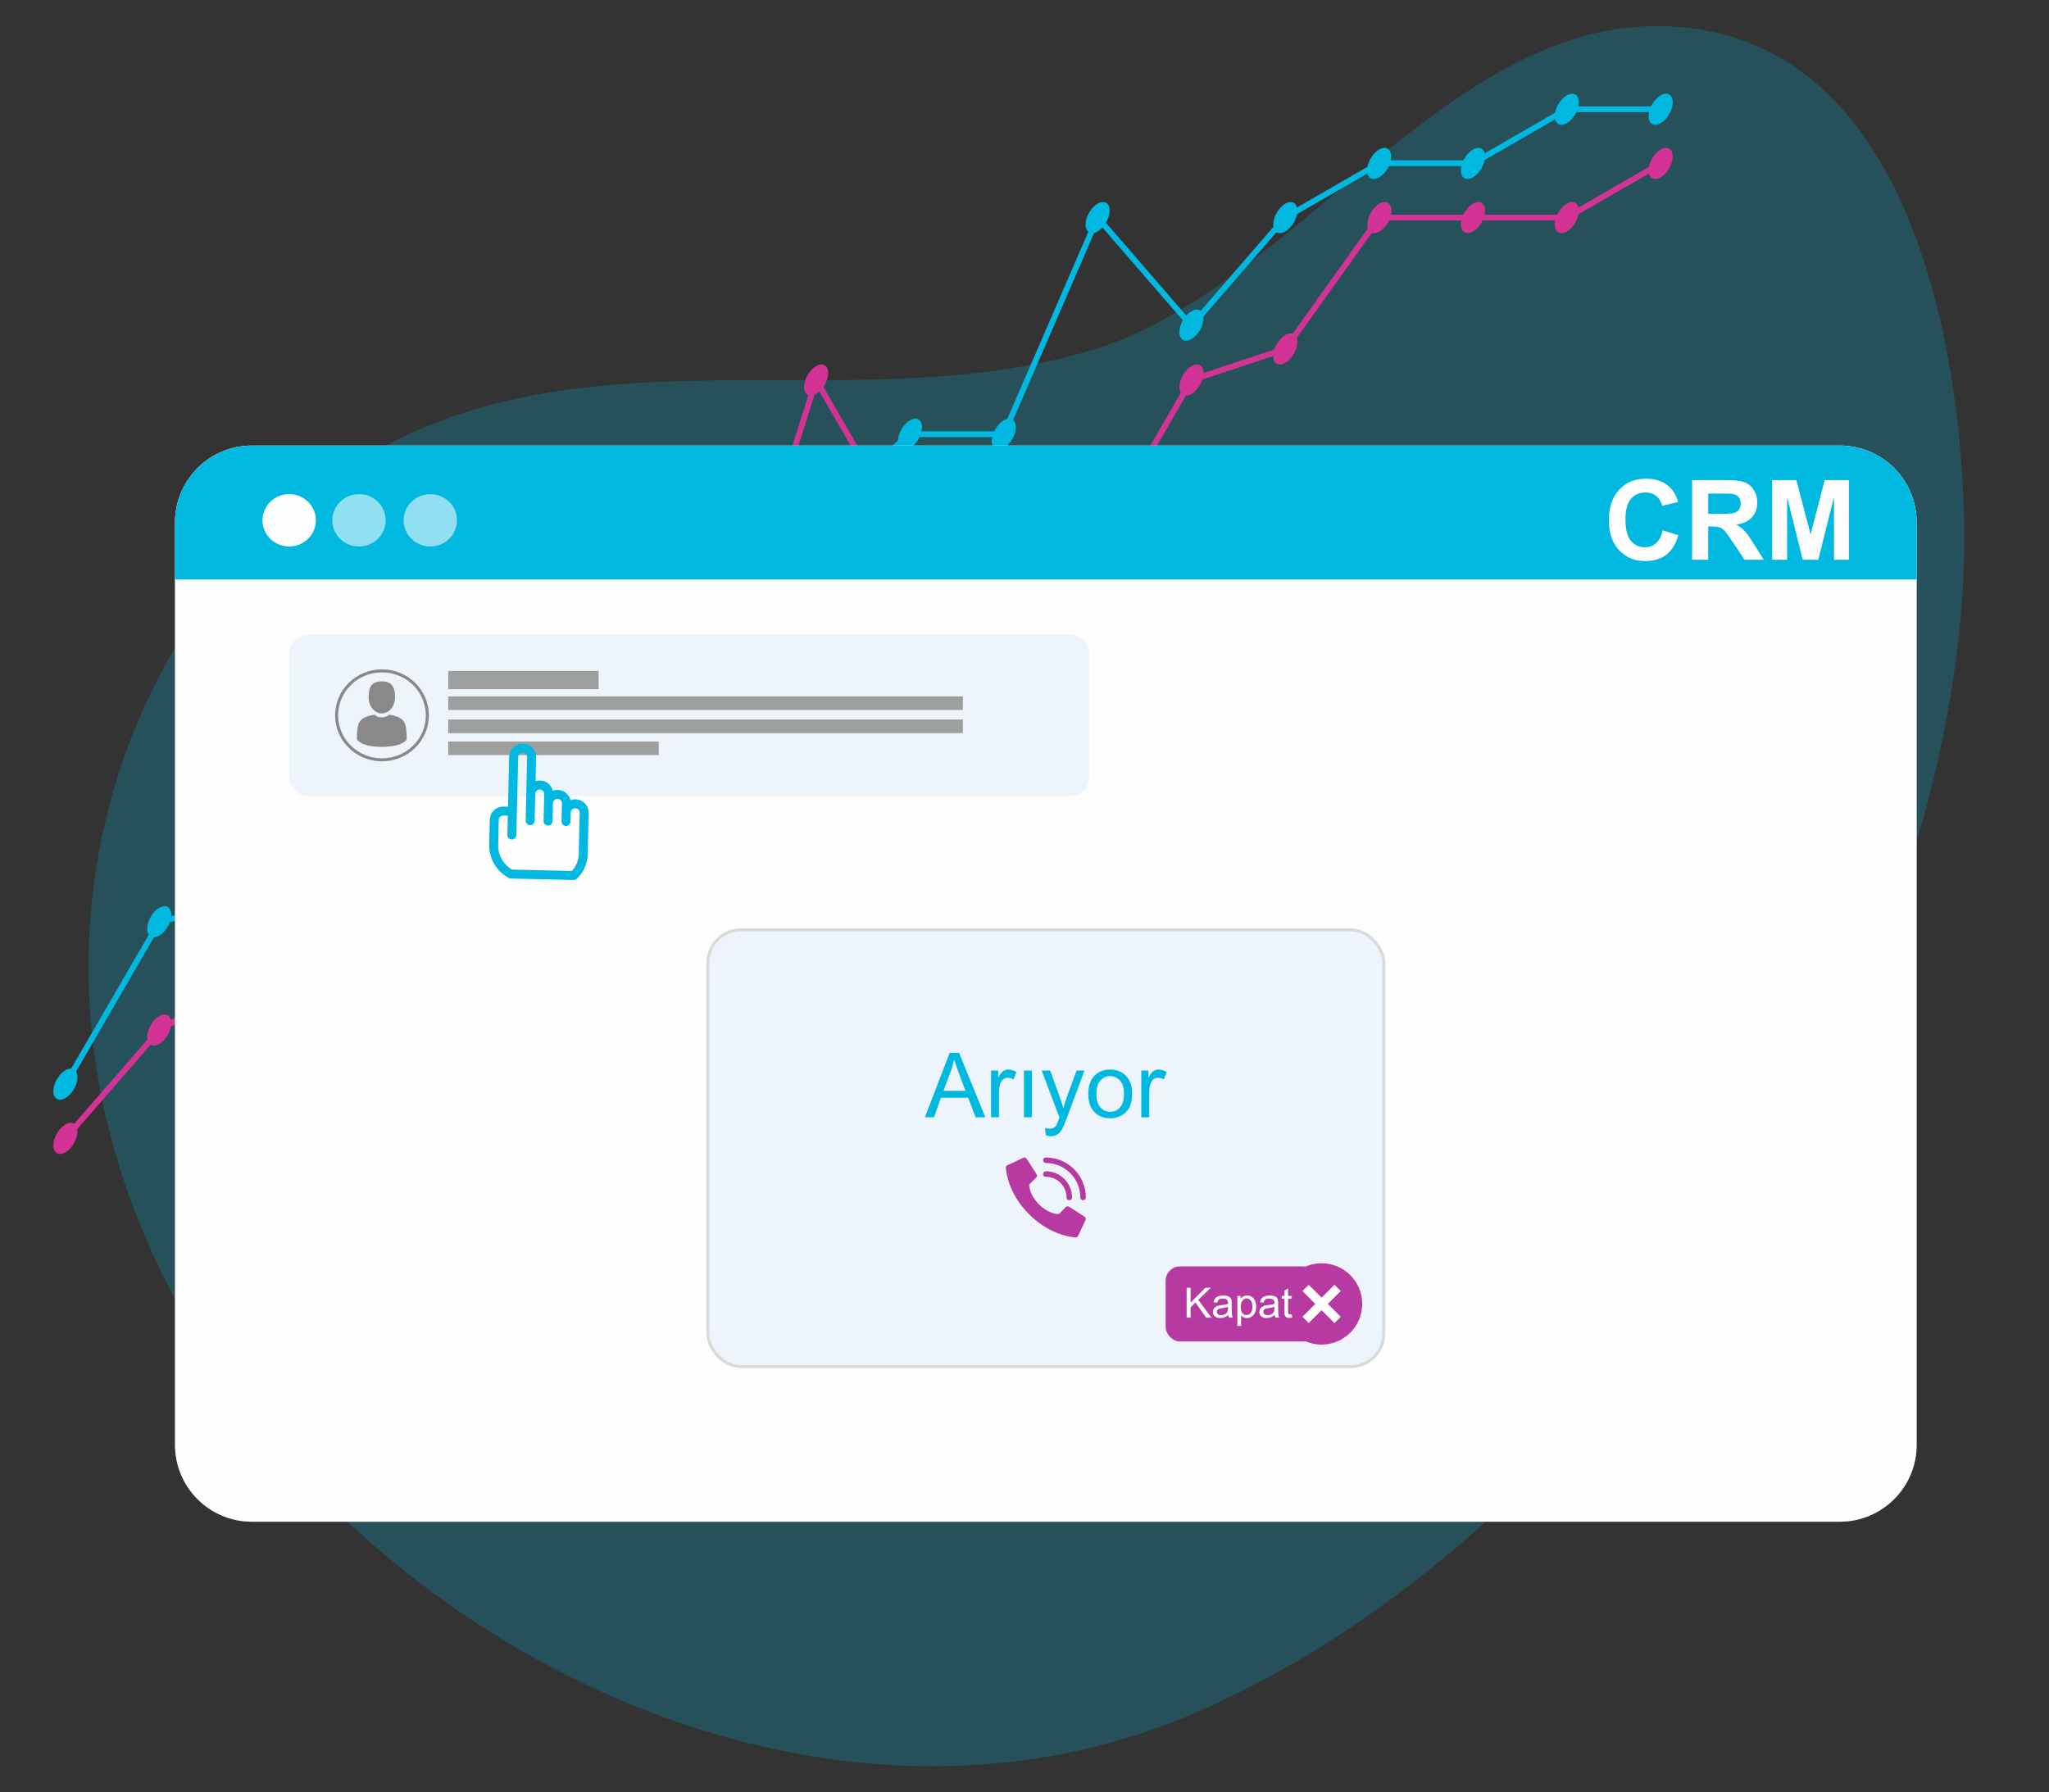 <?xml version="1.0" encoding="UTF-8"?>
<!DOCTYPE svg PUBLIC "-//W3C//DTD SVG 1.1//EN" "http://www.w3.org/Graphics/SVG/1.1/DTD/svg11.dtd">
<!-- Creator: CorelDRAW 2019 (64-Bit) -->
<svg xmlns="http://www.w3.org/2000/svg" xml:space="preserve" width="135.467mm" height="118.533mm" version="1.1" style="shape-rendering:geometricPrecision; text-rendering:geometricPrecision; image-rendering:optimizeQuality; fill-rule:evenodd; clip-rule:evenodd"
viewBox="0 0 13546.66 11853.32"
 xmlns:xlink="http://www.w3.org/1999/xlink"
 enable-background="new 0 0 512 512">
 <rect x="0" y="0" width="13546.66" height="11853.32" fill="#333333" stroke="none"/>
 <defs>
  <style type="text/css">
   <![CDATA[
    .str1 {stroke:#D9DADA;stroke-width:20;stroke-miterlimit:22.926}
    .str0 {stroke:#898989;stroke-width:20;stroke-miterlimit:22.926}
    .str2 {stroke:#B73AA3;stroke-width:20;stroke-miterlimit:22.926}
    .fil9 {fill:none}
    .fil11 {fill:#9D9E9E}
    .fil10 {fill:#898989}
    .fil5 {fill:#00B8E0}
    .fil12 {fill:#00B8E0}
    .fil14 {fill:#B73AA3}
    .fil8 {fill:#EDF4FC}
    .fil3 {fill:#FEFEFE}
    .fil15 {fill:white}
    .fil7 {fill:#FEFEFE;fill-rule:nonzero}
    .fil2 {fill:#00B8E0;fill-rule:nonzero}
    .fil13 {fill:#00B8E0;fill-rule:nonzero}
    .fil1 {fill:#D43396;fill-rule:nonzero}
    .fil0 {fill:#00B8E0;fill-opacity:0.231}
    .fil4 {fill:#FEFEFE;fill-opacity:0.361}
    .fil6 {fill:#FEFEFE;fill-opacity:0.569}
   ]]>
  </style>
 </defs>
 <g id="Layer_x0020_1">
  <path id="Path_52869" class="fil0" d="M7233.37 2310.86c1295,-396.52 2290.3,-2106.91 3675.65,-2137.41 1656.91,-36.51 2041.13,1981.22 2075.33,3221.59 83.37,3030.85 -2323.71,6798.05 -5159.73,7964.03 -3096.53,1272.98 -7055.52,-1428.16 -7233.21,-4734.24 -81.35,-1514.07 657.38,-3045.21 2057.82,-3727.38 1429.75,-696.64 3089.79,-128.95 4584.14,-586.59z" data-name="Path 52869"/>
  <g id="_1374726774160">
   <path class="fil1" d="M432.39 7436.07c44.02,-25.42 79.7,-4.82 79.7,46.02 0,50.84 -35.68,112.65 -79.7,138.04 -44.03,25.42 -79.71,4.85 -79.71,-46.03 0,-50.8 35.68,-112.65 79.71,-138.03z"/>
   <path class="fil1" d="M1052.78 6719.67c44.06,-25.42 79.74,-4.82 79.74,46.02 0,50.84 -35.68,112.69 -79.74,138.07 -43.99,25.42 -79.71,4.82 -79.71,-46.02 0,-50.84 35.72,-112.65 79.71,-138.07z"/>
   <path class="fil1" d="M1673.17 6361.48c44.02,-25.42 79.74,-4.81 79.74,46.03 0,50.84 -35.72,112.65 -79.74,138.07 -43.99,25.42 -79.71,4.82 -79.71,-46.02 0,-50.85 35.72,-112.66 79.71,-138.08z"/>
   <path class="fil1" d="M2293.6 6160.6c44.02,-25.42 79.7,-4.81 79.7,46.03 0,50.84 -35.68,112.65 -79.7,138.07 -44.03,25.42 -79.71,4.82 -79.71,-46.03 0,-50.84 35.68,-112.65 79.71,-138.07z"/>
   <path class="fil1" d="M2914.73 5515.57c44.02,-25.42 79.71,-4.82 79.71,46.02 0,50.85 -35.69,112.65 -79.71,138.08 -44.02,25.38 -79.75,4.81 -79.75,-46.03 0,-50.84 35.73,-112.65 79.75,-138.07z"/>
   <path class="fil1" d="M3534.42 5286.9c44.02,-25.42 79.7,-4.82 79.7,46.02 0,50.84 -35.68,112.65 -79.7,138.07 -44.03,25.42 -79.71,4.82 -79.71,-46.02 0,-50.84 35.68,-112.65 79.71,-138.07z"/>
   <path class="fil1" d="M4154.73 4570.46c44.02,-25.42 79.71,-4.82 79.71,46.02 0,50.84 -35.69,112.65 -79.71,138.07 -44.02,25.42 -79.71,4.82 -79.71,-46.02 0,-50.84 35.69,-112.65 79.71,-138.07z"/>
   <path class="fil1" d="M4775.2 4391.44c44.02,-25.42 79.7,-4.85 79.7,46.02 0,50.81 -35.68,112.66 -79.7,138.04 -44.03,25.42 -79.71,4.82 -79.71,-45.99 0,-50.88 35.68,-112.69 79.71,-138.07z"/>
   <path class="fil1" d="M5395.59 2421.36c44.02,-25.42 79.74,-4.82 79.74,46.02 0,50.85 -35.72,112.65 -79.74,138.08 -43.99,25.42 -79.71,4.81 -79.71,-46.03 0,-50.84 35.72,-112.65 79.71,-138.07z"/>
   <path class="fil1" d="M6015.98 3495.95c44.02,-25.42 79.71,-4.82 79.71,45.98 0,50.88 -35.69,112.69 -79.71,138.11 -44.02,25.42 -79.71,4.82 -79.71,-46.06 0,-50.8 35.69,-112.61 79.71,-138.03z"/>
   <path class="fil1" d="M6636.37 3495.95c44.02,-25.42 79.71,-4.82 79.71,45.98 0,50.88 -35.69,112.69 -79.71,138.11 -44.02,25.42 -79.71,4.82 -79.71,-46.06 0,-50.8 35.69,-112.61 79.71,-138.03z"/>
   <path class="fil1" d="M7256.8 3495.95c44.02,-25.42 79.67,-4.82 79.67,46.02 0,50.84 -35.65,112.69 -79.67,138.11 -44.06,25.38 -79.71,4.78 -79.71,-46.03 0,-50.87 35.65,-112.65 79.71,-138.1z"/>
   <path class="fil1" d="M7877.15 2421.4c44.06,-25.42 79.71,-4.82 79.71,46.02 0,50.84 -35.65,112.65 -79.71,138.07 -44.02,25.39 -79.71,4.82 -79.71,-46.02 0,-50.84 35.69,-112.65 79.71,-138.07z"/>
   <path class="fil1" d="M8497.58 2215.52c44.02,-25.43 79.71,-4.82 79.71,46.02 0,50.84 -35.69,112.65 -79.71,138.07 -44.02,25.42 -79.74,4.82 -79.74,-46.02 0,-50.84 35.72,-112.65 79.74,-138.07z"/>
   <path class="fil1" d="M9120.16 1346.81c44.02,-25.45 79.7,-4.81 79.7,46.03 0,50.8 -35.68,112.65 -79.7,138.07 -44.03,25.38 -79.71,4.78 -79.71,-46.03 0,-50.84 35.65,-112.65 79.71,-138.07z"/>
   <path class="fil1" d="M9738.4 1346.81c44.02,-25.45 79.71,-4.81 79.71,46.03 0,50.8 -35.69,112.65 -79.71,138.07 -44.02,25.38 -79.71,4.78 -79.71,-46.03 0,-50.84 35.69,-112.65 79.71,-138.07z"/>
   <path class="fil1" d="M10358.83 1346.81c43.98,-25.45 79.7,-4.81 79.7,46.03 0,50.8 -35.72,112.65 -79.7,138.07 -44.03,25.38 -79.75,4.78 -79.75,-46.03 0,-50.84 35.72,-112.65 79.75,-138.07z"/>
   <path class="fil1" d="M10979.22 988.63c44.02,-25.42 79.7,-4.82 79.7,46.02 0,50.84 -35.68,112.65 -79.7,138.07 -44.03,25.42 -79.71,4.78 -79.71,-46.02 0,-50.84 35.68,-112.65 79.71,-138.07z"/>
   <path class="fil1" d="M430.79 7548.13c-4.48,0 -8.96,-1.6 -12.56,-4.71 -7.97,-6.93 -8.78,-18.97 -1.85,-26.94l626.47 -719.88c1.29,-1.56 2.96,-2.97 4.81,-4.04l615.95 -355.52 619.5 -201.06 617.06 -641.63c2,-2.07 4.44,-3.67 7.15,-4.63l615.83 -226.97 617.28 -712.73c2.48,-2.82 5.59,-4.86 9.19,-5.89l610.42 -176.17 617.39 -1960.26c2.22,-7.19 8.56,-12.41 16.08,-13.23 6.93,-0.81 14.86,2.82 18.64,9.45l614.83 1064.99 610.91 -0.89 607.9 0.89 614.87 -1065.03c2.37,-4.07 6.12,-7.11 10.49,-8.59l614.53 -203.88 616.8 -863.67c3.6,-5 9.34,-8 15.53,-8l1235.67 0.07 616.09 -355.66c8.85,-5.34 20.64,-2.22 26.09,6.97 5.18,9.11 2.07,20.78 -7.01,26.08l-620.5 358.22c-2.89,1.67 -6.19,2.56 -9.52,2.56l-1230.97 -0.04 -614.72 860.74c-2.33,3.26 -5.67,5.74 -9.48,7l-613.54 203.59 -616.76 1068.28c-3.41,5.9 -9.78,9.53 -16.53,9.53l-618.94 -0.85 -621.95 0.85c-6.82,0 -13.12,-3.63 -16.56,-9.53l-598.64 -1036.97 -607.35 1928.62c-1.93,6.11 -6.78,10.82 -12.89,12.59l-614.87 177.47 -616.8 712.21c-2.19,2.45 -4.85,4.34 -7.86,5.41l-616.27 227.12 -617.36 641.88c-2.26,2.3 -4.92,3.97 -7.93,4.93l-620.39 200.92 -609.49 352.32 -624.36 717.52c-3.82,4.3 -9.12,6.56 -14.38,6.56z"/>
   <path class="fil2" d="M432.39 7077.85c44.02,-25.42 79.7,-4.82 79.7,46.02 0,50.84 -35.68,112.65 -79.7,138.07 -44.03,25.42 -79.71,4.82 -79.71,-46.02 0,-50.84 35.68,-112.65 79.71,-138.07z"/>
   <path class="fil2" d="M1052.78 6003.26c44.02,-25.42 79.7,-4.78 79.7,46.03 0,50.84 -35.68,112.65 -79.7,138.11 -44.03,25.42 -79.71,4.78 -79.71,-46.06 0,-50.81 35.68,-112.62 79.71,-138.08z"/>
   <path class="fil2" d="M1673.21 5869.16c44.02,-25.38 79.7,-4.78 79.7,46.06 0,50.84 -35.68,112.65 -79.7,138.07 -44.03,25.42 -79.71,4.78 -79.71,-46.02 0,-50.84 35.68,-112.65 79.71,-138.11z"/>
   <path class="fil2" d="M2293.6 4570.46c43.98,-25.42 79.7,-4.82 79.7,46.02 0,50.84 -35.68,112.65 -79.7,138.07 -44.06,25.42 -79.75,4.82 -79.75,-46.02 0,-50.84 35.69,-112.65 79.75,-138.07z"/>
   <path class="fil2" d="M2914.73 4928.72c44.02,-25.42 79.71,-4.82 79.71,46.02 0,50.84 -35.69,112.65 -79.71,138.07 -44.02,25.42 -79.75,4.82 -79.75,-46.02 0,-50.84 35.73,-112.65 79.75,-138.07z"/>
   <path class="fil2" d="M3534.53 4749.62c44.02,-25.42 79.7,-4.81 79.7,46.03 0.04,50.84 -35.68,112.65 -79.7,138.07 -44.03,25.42 -79.71,4.82 -79.71,-46.03 0,-50.84 35.68,-112.65 79.71,-138.07z"/>
   <path class="fil2" d="M4154.73 4212.31c44.02,-25.42 79.71,-4.78 79.71,46.06 0,50.81 -35.69,112.62 -79.71,138.07 -44.02,25.39 -79.71,4.78 -79.71,-46.02 0,-50.88 35.69,-112.69 79.71,-138.11z"/>
   <path class="fil2" d="M4775.16 3495.95c44.02,-25.42 79.74,-4.82 79.74,45.98 0,50.88 -35.72,112.69 -79.74,138.11 -43.99,25.42 -79.71,4.82 -79.71,-46.06 0,-50.8 35.69,-112.61 79.71,-138.03z"/>
   <path class="fil2" d="M5395.59 3316.86c44.02,-25.42 79.74,-4.82 79.74,46.02 0,50.84 -35.72,112.65 -79.74,138.07 -43.99,25.42 -79.71,4.82 -79.71,-46.02 0,-50.84 35.72,-112.65 79.71,-138.07z"/>
   <path class="fil2" d="M6015.94 2779.54c44.02,-25.38 79.71,-4.78 79.71,46.03 0,50.84 -35.69,112.65 -79.71,138.07 -44.02,25.42 -79.71,4.85 -79.71,-46.03 0,-50.8 35.69,-112.65 79.71,-138.07z"/>
   <path class="fil2" d="M6636.37 2779.58c43.99,-25.42 79.67,-4.82 79.67,46.02 0,50.85 -35.65,112.65 -79.67,138.08 -44.06,25.42 -79.74,4.81 -79.74,-46.03 0,-50.84 35.68,-112.65 79.74,-138.07z"/>
   <path class="fil2" d="M7256.8 1346.81c44.02,-25.42 79.67,-4.81 79.67,46.03 0,50.84 -35.65,112.65 -79.67,138.07 -44.06,25.42 -79.71,4.81 -79.71,-46.03 0,-50.84 35.65,-112.65 79.71,-138.07z"/>
   <path class="fil2" d="M7877.15 2058.1c44.06,-25.42 79.75,-4.82 79.75,46.03 0,50.84 -35.69,112.65 -79.71,138.07 -44.02,25.42 -79.75,4.81 -79.75,-46.03 0,-50.84 35.73,-112.65 79.71,-138.07z"/>
   <path class="fil2" d="M8497.58 1346.81c44.02,-25.42 79.71,-4.81 79.71,46.03 0,50.84 -35.69,112.65 -79.71,138.07 -44.02,25.42 -79.71,4.81 -79.71,-46.03 0,-50.84 35.69,-112.65 79.71,-138.07z"/>
   <path class="fil2" d="M9117.97 988.63c44.02,-25.42 79.71,-4.82 79.71,46.02 0,50.84 -35.69,112.65 -79.71,138.07 -44.02,25.42 -79.71,4.78 -79.71,-46.02 0,-50.84 35.69,-112.65 79.71,-138.07z"/>
   <path class="fil2" d="M9738.36 988.59c44.02,-25.42 79.75,-4.81 79.75,46.03 0,50.84 -35.73,112.65 -79.75,138.07 -44.02,25.42 -79.71,4.81 -79.71,-46.03 0,-50.84 35.69,-112.65 79.71,-138.07z"/>
   <path class="fil2" d="M10358.83 630.41c43.98,-25.42 79.7,-4.82 79.7,46.02 0,50.84 -35.72,112.65 -79.7,138.07 -44.03,25.42 -79.75,4.82 -79.75,-46.02 0,-50.84 35.72,-112.65 79.75,-138.07z"/>
   <path class="fil2" d="M10979.22 630.41c44.02,-25.42 79.7,-4.82 79.7,46.02 0,50.84 -35.68,112.65 -79.7,138.07 -44.03,25.42 -79.71,4.82 -79.71,-46.02 0,-50.84 35.68,-112.65 79.71,-138.07z"/>
   <path class="fil2" d="M432.39 7189.02c-3.26,0 -6.56,-0.82 -9.53,-2.6 -9.15,-5.29 -12.23,-16.93 -6.93,-26.05l624.8 -1077.14c2.67,-4.7 7.23,-8 12.53,-9.11l606.75 -129.59 616.28 -1290.21c2.34,-4.78 6.52,-8.42 11.56,-9.97 5.23,-1.63 10.67,-0.89 15.23,1.7l614.17 354.52 607.83 -176.09 616.39 -534.05 619.28 -714.92c2.37,-2.78 5.52,-4.82 9.07,-5.86l616.47 -177.94 617.16 -534.53c3.52,-3.01 7.93,-4.67 12.57,-4.67l607.86 0 615.39 -1421.21c2.59,-6.08 8.15,-10.3 14.64,-11.34 6.41,-1.04 12.97,1.45 17.38,6.41l605.9 699.69 605.97 -699.69c1.41,-1.63 3.04,-3 4.9,-4.04l622.57 -359.48c2.89,-1.66 6.19,-2.55 9.56,-2.55l615.24 0 613.87 -354.37c2.89,-1.67 6.15,-2.56 9.53,-2.56l620.46 0c10.53,0 19.12,8.53 19.12,19.09 0,10.56 -8.59,19.08 -19.12,19.08l-615.31 0 -613.83 354.37c-2.93,1.66 -6.19,2.59 -9.57,2.59l-615.27 0 -615.39 355.26 -618.24 713.95c-7.3,8.38 -21.61,8.38 -28.94,0l-600.5 -693.43 -608.31 1404.91c-3.07,7 -9.93,11.52 -17.52,11.52l-613.32 0 -614.98 532.61c-2.07,1.81 -4.52,3.15 -7.22,3.93l-615.02 177.53 -617.46 712.59 -621.47 538.72c-2.08,1.77 -4.52,3.15 -7.23,3.92l-619.72 179.5c-5,1.34 -10.45,0.74 -14.82,-1.81l-603.27 -348.29 -611.46 1280.06c-2.56,5.34 -7.45,9.23 -13.27,10.45l-607.72 129.77 -620.54 1069.77c-3.52,6.15 -9.96,9.56 -16.52,9.56z"/>
  </g>
  <path class="fil3" d="M12671.68 9554.82c0,280.81 -227.53,508.29 -508.32,508.29l-10498.04 0c-280.82,0 -508.32,-227.48 -508.32,-508.29l0 -6099.77c0,-280.75 227.5,-508.38 508.32,-508.38l10498.04 -0.02c280.81,0 508.31,227.65 508.31,508.4l0.01 6099.77z"/>
  <path class="fil4" d="M12671.68 9554.82c0,280.81 -227.53,508.29 -508.32,508.29l-10498.04 0c-280.82,0 -508.32,-227.48 -508.32,-508.29l0 -6099.77c0,-280.75 227.5,-508.38 508.32,-508.38l10498.04 -0.02c280.81,0 508.31,227.65 508.31,508.4l0.01 6099.77z"/>
  <path class="fil5" d="M1156.99 3832.24l0 -377.17c0,-280.77 227.5,-508.4 508.32,-508.4l10498.05 -0.02c280.79,0 508.29,227.65 508.29,508.42l0 377.17 -11514.66 0z"/>
  <path class="fil3" d="M1911.8 3267.8c97.45,0 176.45,77.48 176.45,173.05 0,95.57 -79,173.05 -176.45,173.05 -97.45,0 -176.45,-77.48 -176.45,-173.05 0,-95.57 79,-173.05 176.45,-173.05z"/>
  <path class="fil6" d="M2373.27 3267.8c97.45,0 176.45,77.48 176.45,173.05 0,95.57 -79,173.05 -176.45,173.05 -97.44,0 -176.44,-77.48 -176.44,-173.05 0,-95.57 79,-173.05 176.44,-173.05z"/>
  <path class="fil6" d="M2844.95 3267.8c97.45,0 176.45,77.48 176.45,173.05 0,95.57 -79,173.05 -176.45,173.05 -97.45,0 -176.45,-77.48 -176.45,-173.05 0,-95.57 79,-173.05 176.45,-173.05z"/>
  <path class="fil7" d="M10992.91 3507.43l102.92 31.61c-15.81,57.96 -42.15,100.97 -78.91,129.15 -36.76,28.05 -83.32,42.15 -139.8,42.15 -69.97,0 -127.44,-23.9 -172.53,-71.68 -44.96,-47.79 -67.51,-113.1 -67.51,-196.05 0,-87.6 22.67,-155.73 67.88,-204.25 45.21,-48.53 104.77,-72.78 178.53,-72.78 64.45,0 116.76,19.11 156.95,57.22 24.01,22.54 41.91,54.89 53.91,97.16l-105.12 25c-6.25,-27.2 -19.24,-48.77 -38.97,-64.58 -19.85,-15.8 -43.86,-23.64 -72.05,-23.64 -39.07,0 -70.82,13.96 -95.07,42.03 -24.39,27.93 -36.52,73.27 -36.52,136 0,66.41 12.02,113.83 35.9,142.01 24.02,28.3 55.14,42.4 93.49,42.4 28.3,0 52.69,-8.95 73.02,-26.95 20.35,-18.02 35.06,-46.2 43.88,-84.8zm194.19 194.09l0 -526.38 223.87 0c56.23,0 97.16,4.77 122.65,14.2 25.61,9.45 45.95,26.23 61.26,50.37 15.32,24.25 23.04,51.83 23.04,82.95 0,39.58 -11.52,72.17 -34.68,97.9 -23.15,25.73 -57.71,41.91 -103.78,48.65 22.92,13.34 41.78,28.05 56.61,44.1 14.94,16.05 35.04,44.6 60.28,85.52l64.2 102.69 -127.05 0 -76.21 -114.94c-27.33,-40.8 -46.08,-66.53 -56.25,-77.19 -10.05,-10.54 -20.71,-17.88 -31.98,-21.81 -11.4,-3.92 -29.28,-5.88 -53.78,-5.88l-21.58 0 0 219.82 -106.6 0zm106.6 -303.63l78.67 0c50.97,0 82.7,-2.21 95.45,-6.49 12.62,-4.29 22.66,-11.77 29.77,-22.3 7.24,-10.54 10.79,-23.77 10.79,-39.58 0,-17.76 -4.78,-31.98 -14.22,-43.01 -9.43,-10.9 -22.79,-17.76 -39.95,-20.58 -8.69,-1.23 -34.55,-1.84 -77.56,-1.84l-82.95 0 0 133.8zm422.85 303.63l0 -526.38 159.65 0 94.35 359.01 93.24 -359.01 160.03 0 0 526.38 -98.52 0 -0.37 -414.4 -103.78 414.4 -102.43 0 -103.29 -414.4 -0.37 414.4 -98.51 0z"/>
  <rect class="fil8" x="1912.91" y="4196.86" width="5288.4" height="1067.61" rx="122.73" ry="121.95"/>
  <path class="fil9 str0" d="M2525.35 4436.47c165.65,0 299.95,131.72 299.95,294.2 0,162.48 -134.3,294.2 -299.95,294.2 -165.67,0 -299.96,-131.72 -299.96,-294.2 0,-162.48 134.29,-294.2 299.96,-294.2z"/>
  <path class="fil10" d="M2524.24 4717.66c48.15,0 87.18,-47.4 87.18,-105.88 0,-58.49 -12.81,-105.89 -87.18,-105.89 -74.36,0 -87.18,47.4 -87.18,105.89 0.01,58.48 39.04,105.88 87.18,105.88z"/>
  <path class="fil10" d="M2688.72 4875.07c-1.61,-101.88 -14.92,-130.91 -116.73,-149.28 0,0 -14.34,18.26 -47.74,18.26 -33.41,0 -47.74,-18.26 -47.74,-18.26 -100.7,18.17 -114.82,46.77 -116.67,145.97 -0.16,8.1 -0.23,8.52 -0.25,7.58 0,1.76 0.01,5.02 0.01,10.7 0,0 24.24,48.87 164.65,48.87 140.41,0 164.65,-48.87 164.65,-48.87 0,-3.65 0,-6.19 0,-7.91 -0.02,0.58 -0.08,-0.55 -0.18,-7.06z"/>
  <polygon class="fil11" points="2963.38,4437.14 3957.72,4437.14 3957.72,4557.47 2963.38,4557.47 "/>
  <polygon class="fil11" points="2963.38,4605.42 6365.95,4605.42 6365.95,4695.15 2963.38,4695.15 "/>
  <polygon class="fil11" points="2963.38,4758.39 6365.95,4758.39 6365.95,4848.13 2963.38,4848.13 "/>
  <polygon class="fil11" points="2963.37,4903.72 4355.16,4903.72 4355.16,4993.45 2963.37,4993.45 "/>
  <path class="fil12" d="M3364.25 5806.36c4.07,2.16 8.58,3.33 13.19,3.44l415.06 9.62c7.87,0.18 15.48,-2.77 21.17,-8.2 44.85,-42.82 70.34,-100.55 71.78,-162.54l6.3 -271.92c1.14,-49.04 -37.84,-89.87 -86.88,-91 -11.58,-0.27 -22.68,1.72 -32.93,5.53 -9.41,-37.99 -43.33,-66.63 -84.29,-67.58 -11.58,-0.26 -22.68,1.73 -32.93,5.53 -9.41,-37.98 -43.33,-66.62 -84.29,-67.57 -10.39,-0.24 -20.41,1.34 -29.76,4.41l3.64 -157.29c1.14,-49.04 -37.84,-89.86 -86.88,-91 -49.04,-1.14 -89.87,37.84 -91,86.88l-7.65 330.08 -29.65 -0.69c-49.04,-1.13 -89.87,37.84 -91,86.89l-3.8 163.88c-1.05,45.38 10.53,90.07 33.49,129.22 22.97,39.16 56.31,71.08 96.43,92.31l0 0zm-66.83 -384.04c0.38,-16.35 13.99,-29.34 30.34,-28.96l29.65 0.68 -2.96 127.46c-0.38,16.38 12.59,29.96 28.96,30.34 16.38,0.38 29.96,-12.59 30.34,-28.96l11.97 -516.83c0.38,-16.35 13.99,-29.34 30.34,-28.96 16.35,0.37 29.34,13.98 28.96,30.33l-9.71 419.02c-0.38,16.37 12.59,29.96 28.96,30.34 16.38,0.38 29.96,-12.59 30.34,-28.97l4.12 -177.88c0.38,-16.35 13.99,-29.34 30.33,-28.96 16.35,0.38 29.34,13.98 28.96,30.33l-4.12 177.89c-0.38,16.37 12.59,29.95 28.96,30.33 16.38,0.38 29.96,-12.58 30.34,-28.96l2.75 -118.59c0.37,-16.35 13.98,-29.34 30.33,-28.96 16.35,0.38 29.34,13.99 28.96,30.34l-2.75 118.59c-0.38,16.37 12.59,29.95 28.97,30.33 16.37,0.38 29.95,-12.59 30.33,-28.96l1.37 -59.29c0.38,-16.35 13.99,-29.34 30.34,-28.97 16.35,0.38 29.34,13.99 28.96,30.34l-6.3 271.92c-0.98,42.17 -16.91,81.69 -45.12,112.51l-394.96 -9.15c-58.77,-33.84 -94.03,-96.24 -92.45,-164.46l3.79 -163.89z"/>
  <rect class="fil8 str1" x="4679.82" y="6149.33" width="4469" height="2888.13" rx="218.89" ry="218.89"/>
  <path class="fil13" d="M6114.98 7388.85l163.69 -426.71 62.08 0 173.72 426.71 -64.26 0 -49.37 -129.33 -179.68 0 -46.29 129.33 -59.89 0zm122.77 -175.22l145.41 0 -44.5 -118.3c-13.41,-35.95 -23.54,-65.65 -30.59,-89.09 -5.86,27.81 -13.71,55.12 -23.54,82.14l-46.78 125.25zm314.37 175.22l0 -309.31 47.08 0 0 47.38c12.02,-21.95 23.14,-36.45 33.37,-43.41 10.23,-7.05 21.46,-10.52 33.68,-10.52 17.68,0 35.66,5.56 53.93,16.58l-18.67 48.38c-12.72,-7.16 -25.43,-10.73 -38.14,-10.73 -11.43,0 -21.66,3.48 -30.7,10.33 -9.04,6.85 -15.49,16.39 -19.37,28.61 -5.86,18.57 -8.74,38.93 -8.74,61.08l0 161.61 -52.44 0zm217.53 0l0 -309.31 52.44 0 0 309.31 -52.44 0zm144.72 118.9l-5.96 -48.48c11.52,3.08 21.46,4.67 30,4.67 11.72,0 21.06,-1.98 28.01,-5.86 7.05,-3.87 12.81,-9.34 17.28,-16.29 3.28,-5.26 8.64,-18.27 15.99,-39.13 1,-2.88 2.49,-7.16 4.67,-12.82l-117.4 -310.3 56.02 0 64.56 178.59c8.44,22.55 15.89,46.39 22.55,71.42 6.06,-23.54 13.21,-46.78 21.55,-69.63l65.96 -180.38 52.34 0 -116.91 314.67c-12.61,33.87 -22.45,57.12 -29.5,69.93 -9.33,17.18 -20.06,29.8 -32.08,37.84 -12.12,8.05 -26.52,12.02 -43.21,12.02 -10.13,0 -21.45,-2.08 -33.87,-6.25zm280.7 -273.55c0,-57.12 15.89,-99.43 47.77,-126.95 26.52,-22.84 59,-34.26 97.25,-34.26 42.41,0 77.17,13.9 104.19,41.71 26.92,27.72 40.43,66.16 40.43,115.13 0,39.73 -5.96,70.92 -17.88,93.66 -11.92,22.75 -29.3,40.43 -52.15,53.04 -22.74,12.62 -47.68,18.88 -74.59,18.88 -43.31,0 -78.27,-13.81 -104.99,-41.52 -26.72,-27.72 -40.03,-67.65 -40.03,-119.69zm53.63 0.1c0,39.53 8.65,69.13 25.93,88.7 17.38,19.66 39.13,29.5 65.46,29.5 26.02,0 47.67,-9.84 65.06,-29.6 17.28,-19.77 25.92,-49.87 25.92,-90.29 0,-38.15 -8.74,-67.05 -26.12,-86.62 -17.38,-19.66 -39.04,-29.5 -64.86,-29.5 -26.33,0 -48.08,9.74 -65.46,29.3 -17.28,19.57 -25.93,49.07 -25.93,88.51zm296.9 154.55l0 -309.31 47.08 0 0 47.38c12.02,-21.95 23.14,-36.45 33.37,-43.41 10.23,-7.05 21.46,-10.52 33.68,-10.52 17.68,0 35.66,5.56 53.93,16.58l-18.67 48.38c-12.72,-7.16 -25.43,-10.73 -38.14,-10.73 -11.43,0 -21.66,3.48 -30.7,10.33 -9.04,6.85 -15.49,16.39 -19.37,28.61 -5.86,18.57 -8.74,38.93 -8.74,61.08l0 161.61 -52.44 0z"/>
  <g id="_1374726764752">
   <g id="Page-1">
    <g id="_003---Call">
     <path id="Shape" class="fil14" d="M6868.88 7964.49c-50.5,-50.5 -61.91,-101.01 -64.48,-121.24 -0.72,-5.6 1.21,-11.21 5.21,-15.18l40.87 -40.86c6.01,-6 7.08,-15.37 2.57,-22.57l-65.07 -101.05c-4.99,-7.98 -15.22,-10.86 -23.64,-6.65l-104.47 49.2c-6.8,3.35 -10.8,10.58 -10.03,18.13 5.47,52 28.14,179.83 153.77,305.46 125.62,125.63 253.43,148.3 305.46,153.77 7.55,0.77 14.78,-3.23 18.13,-10.04l49.2 -104.46c4.19,-8.4 1.33,-18.61 -6.61,-23.6l-101.05 -65.06c-7.2,-4.51 -16.57,-3.45 -22.58,2.55l-40.85 40.87c-3.98,4.01 -9.59,5.93 -15.18,5.21 -20.24,-2.57 -70.74,-13.97 -121.25,-64.48l0 0z"/>
     <path id="Shape_0" class="fil14" d="M7069.43 7937.28c-10.07,0 -18.24,-8.17 -18.24,-18.25 -0.09,-75.54 -61.31,-136.76 -136.85,-136.84 -10.08,0 -18.24,-8.17 -18.24,-18.25 0,-10.08 8.16,-18.24 18.24,-18.24 95.69,0.1 173.23,77.65 173.34,173.33 0,10.08 -8.17,18.25 -18.25,18.25l0 0z"/>
     <path id="Shape_1" class="fil14" d="M7160.66 7937.28c-10.07,0 -18.24,-8.17 -18.24,-18.25 -0.14,-125.9 -102.17,-227.93 -228.08,-228.07 -10.08,0 -18.24,-8.17 -18.24,-18.25 0,-10.08 8.16,-18.24 18.24,-18.24 146.05,0.16 264.41,118.51 264.57,264.56 0,4.84 -1.92,9.48 -5.35,12.9 -3.42,3.43 -8.06,5.35 -12.9,5.35l0 0z"/>
    </g>
   </g>
  </g>
  <rect class="fil14 str2" x="7716.51" y="8384.81" width="978.96" height="476.25" rx="84.67" ry="84.67"/>
  <g id="_1374726762192">
   <ellipse class="fil14" cx="8737.04" cy="8622.93" rx="269.1" ry="268.92"/>
   <g>
    <rect class="fil15" transform="matrix(-0.032 0.032 -0.032 -0.032 8864.03 8708.26)" width="1296.27" height="6613.6"/>
    <rect class="fil15" transform="matrix(-0.032 0.032 -0.032 -0.032 8864.04 8537.6)" width="6613.6" height="1296.27"/>
   </g>
  </g>
  <path class="fil7" d="M7845.36 8713.5l0 -197.54 26.21 0 0 97.94 98.12 -97.94 35.41 0 -82.86 80.1 86.45 117.44 -34.49 0 -70.3 -99.69 -32.33 31.26 0 68.43 -26.21 0zm275.6 -17.94c-9,7.68 -17.7,13.06 -26.02,16.23 -8.32,3.18 -17.24,4.74 -26.8,4.74 -15.73,0 -27.82,-3.82 -36.29,-11.5 -8.45,-7.63 -12.69,-17.43 -12.69,-29.33 0,-6.99 1.61,-13.38 4.79,-19.17 3.22,-5.8 7.4,-10.39 12.55,-13.89 5.19,-3.49 10.99,-6.16 17.47,-7.96 4.78,-1.24 12,-2.43 21.61,-3.63 19.59,-2.3 34.08,-5.1 43.31,-8.32 0.1,-3.31 0.14,-5.42 0.14,-6.3 0,-9.84 -2.29,-16.78 -6.89,-20.83 -6.21,-5.47 -15.45,-8.18 -27.68,-8.18 -11.46,0 -19.91,2.02 -25.34,6.02 -5.47,4 -9.47,11.08 -12.09,21.29l-23.73 -3.31c2.17,-10.16 5.7,-18.39 10.67,-24.64 4.97,-6.26 12.13,-11.05 21.52,-14.44 9.33,-3.36 20.23,-5.06 32.56,-5.06 12.22,0 22.2,1.42 29.88,4.32 7.64,2.9 13.29,6.48 16.87,10.85 3.59,4.37 6.13,9.89 7.59,16.55 0.78,4.14 1.2,11.59 1.2,22.31l0 32.18c0,22.48 0.5,36.69 1.52,42.72 0.96,6.02 2.98,11.77 5.93,17.29l-25.38 0c-2.44,-5.11 -4,-11.08 -4.7,-17.94zm-1.93 -53.79c-8.82,3.59 -22.06,6.62 -39.72,9.1 -10.02,1.42 -17.11,3.04 -21.24,4.83 -4.14,1.79 -7.32,4.41 -9.57,7.81 -2.25,3.46 -3.4,7.27 -3.4,11.5 0,6.39 2.43,11.77 7.35,16.05 4.93,4.27 12.1,6.44 21.52,6.44 9.34,0 17.66,-2.03 24.97,-6.12 7.26,-4.05 12.65,-9.61 16.05,-16.64 2.62,-5.48 3.9,-13.53 3.9,-24.15l0.14 -8.82zm61.85 126.63l0 -198.09 22.06 0 0 18.81c5.2,-7.27 11.09,-12.74 17.67,-16.37 6.52,-3.63 14.48,-5.47 23.81,-5.47 12.24,0 22.99,3.12 32.33,9.43 9.33,6.25 16.37,15.12 21.15,26.52 4.73,11.45 7.13,23.96 7.13,37.62 0,14.57 -2.63,27.72 -7.87,39.45 -5.24,11.68 -12.88,20.64 -22.89,26.9 -9.98,6.21 -20.52,9.33 -31.55,9.33 -8.09,0 -15.36,-1.7 -21.75,-5.1 -6.43,-3.41 -11.68,-7.68 -15.82,-12.88l0 69.85 -24.27 0zm22.06 -125.62c0,18.34 3.73,31.9 11.13,40.69 7.45,8.78 16.47,13.19 27.04,13.19 10.76,0 19.96,-4.55 27.59,-13.65 7.68,-9.11 11.5,-23.17 11.5,-42.26 0,-18.21 -3.73,-31.81 -11.22,-40.87 -7.5,-9.06 -16.42,-13.57 -26.81,-13.57 -10.3,0 -19.4,4.83 -27.32,14.44 -7.95,9.65 -11.91,23.63 -11.91,42.03zm224.89 52.78c-9,7.68 -17.69,13.06 -26.02,16.23 -8.32,3.18 -17.24,4.74 -26.8,4.74 -15.73,0 -27.82,-3.82 -36.29,-11.5 -8.45,-7.63 -12.69,-17.43 -12.69,-29.33 0,-6.99 1.62,-13.38 4.79,-19.17 3.22,-5.8 7.4,-10.39 12.55,-13.89 5.19,-3.49 10.99,-6.16 17.47,-7.96 4.78,-1.24 12,-2.43 21.61,-3.63 19.59,-2.3 34.08,-5.1 43.31,-8.32 0.1,-3.31 0.15,-5.42 0.15,-6.3 0,-9.84 -2.3,-16.78 -6.9,-20.83 -6.21,-5.47 -15.45,-8.18 -27.68,-8.18 -11.45,0 -19.91,2.02 -25.34,6.02 -5.47,4 -9.47,11.08 -12.09,21.29l-23.73 -3.31c2.17,-10.16 5.7,-18.39 10.67,-24.64 4.97,-6.26 12.14,-11.05 21.52,-14.44 9.33,-3.36 20.24,-5.06 32.56,-5.06 12.22,0 22.21,1.42 29.88,4.32 7.64,2.9 13.29,6.48 16.87,10.85 3.59,4.37 6.13,9.89 7.59,16.55 0.78,4.14 1.2,11.59 1.2,22.31l0 32.18c0,22.48 0.5,36.69 1.52,42.72 0.97,6.02 2.98,11.77 5.93,17.29l-25.38 0c-2.44,-5.11 -4,-11.08 -4.7,-17.94zm-1.92 -53.79c-8.83,3.59 -22.07,6.62 -39.73,9.1 -10.02,1.42 -17.11,3.04 -21.24,4.83 -4.14,1.79 -7.32,4.41 -9.57,7.81 -2.25,3.46 -3.4,7.27 -3.4,11.5 0,6.39 2.44,11.77 7.36,16.05 4.92,4.27 12.09,6.44 21.51,6.44 9.34,0 17.67,-2.03 24.97,-6.12 7.26,-4.05 12.65,-9.61 16.05,-16.64 2.62,-5.48 3.9,-13.53 3.9,-24.15l0.15 -8.82zm114.53 50.07l3.31 21.43c-6.8,1.42 -12.92,2.15 -18.25,2.15 -8.78,0 -15.59,-1.37 -20.47,-4.18 -4.82,-2.81 -8.22,-6.44 -10.2,-10.99 -1.98,-4.55 -2.94,-14.11 -2.94,-28.69l0 -82.49 -17.94 0 0 -18.76 17.94 0 0 -35.41 24.27 -14.57 0 49.98 24.28 0 0 18.76 -24.28 0 0 83.87c0,6.95 0.42,11.4 1.29,13.38 0.83,1.98 2.21,3.54 4.14,4.74 1.93,1.15 4.69,1.74 8.27,1.74 2.67,0 6.21,-0.32 10.58,-0.96z"/>
 </g>
</svg>
